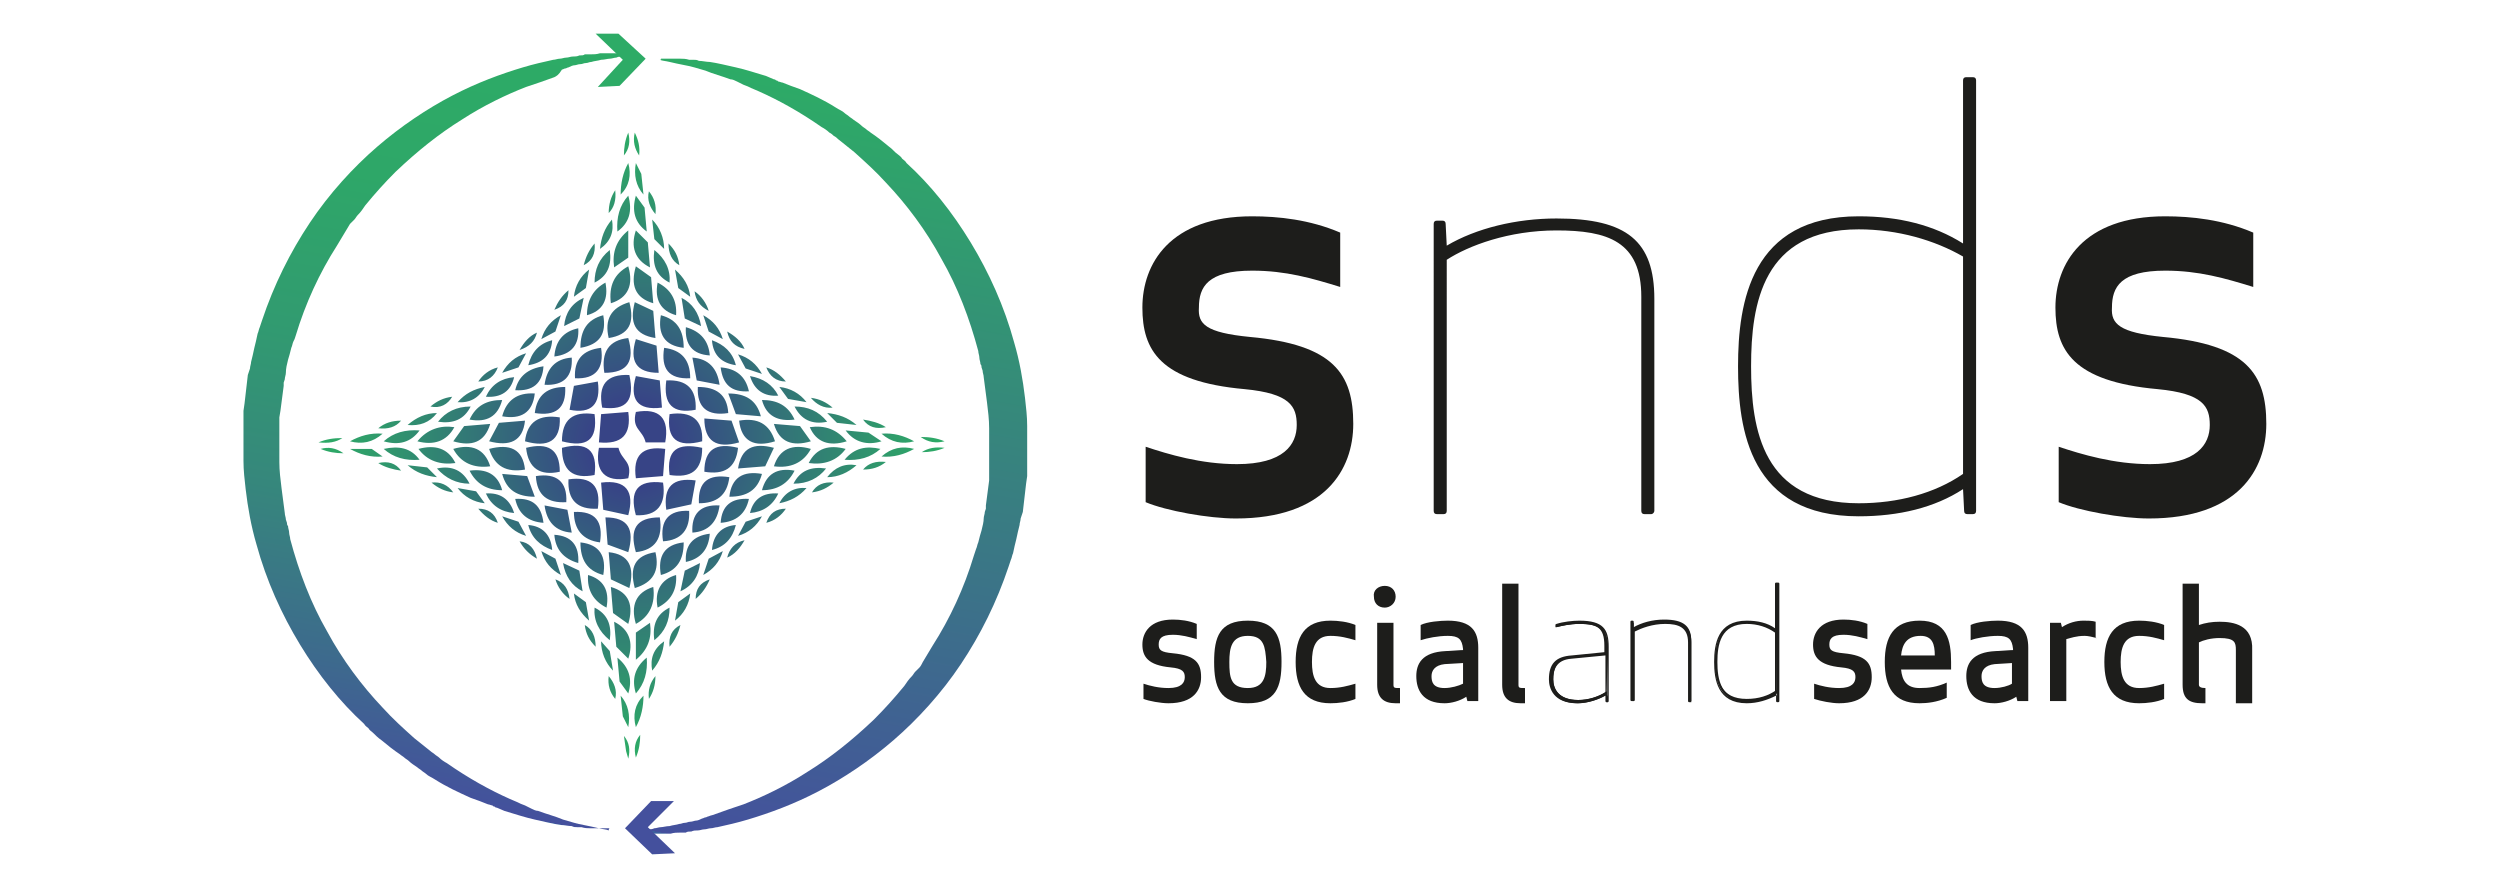 <?xml version="1.0" encoding="utf-8"?>
<!-- Generator: Adobe Illustrator 20.0.0, SVG Export Plug-In . SVG Version: 6.00 Build 0)  -->
<svg version="1.1" xmlns="http://www.w3.org/2000/svg" xmlns:xlink="http://www.w3.org/1999/xlink" x="0px" y="0px" width="230px"
	 height="80px" viewBox="0 0 230 80" style="enable-background:new 0 0 230 80;" xml:space="preserve">
<style type="text/css">
	.st0{fill:url(#SVGID_1_);}
	.st1{fill:#2DAB66;}
	.st2{fill:url(#SVGID_2_);}
	.st3{fill:url(#SVGID_3_);}
	.st4{fill:url(#SVGID_4_);}
	.st5{fill:#1D1D1B;}
</style>
<g id="Livello_1">
	<g>
		<linearGradient id="SVGID_1_" gradientUnits="userSpaceOnUse" x1="48.709" y1="3.706" x2="36.225" y2="73.09">
			<stop  offset="0" style="stop-color:#2DAB66"/>
			<stop  offset="0.208" style="stop-color:#2EA768"/>
			<stop  offset="0.419" style="stop-color:#319B70"/>
			<stop  offset="0.63" style="stop-color:#36877C"/>
			<stop  offset="0.841" style="stop-color:#3D6A8D"/>
			<stop  offset="1" style="stop-color:#44509D"/>
			<stop  offset="1" style="stop-color:#3D609E"/>
			<stop  offset="1" style="stop-color:#3C629E"/>
		</linearGradient>
		<path class="st0" d="M56.1,76.2c0,0-0.1,0-0.3,0c-0.2,0-0.5,0-0.9,0c-0.1,0-0.2,0-0.3,0c-0.1,0-0.2,0-0.3,0c-0.2,0-0.5,0-0.8-0.1
			c-0.1,0-0.3,0-0.4,0c-0.2,0-0.3,0-0.5-0.1c-0.3,0-0.7-0.1-1-0.1c-0.7-0.1-1.5-0.3-2.4-0.5c-0.9-0.2-1.8-0.5-2.8-0.8
			c-0.2-0.1-0.5-0.2-0.7-0.3c-0.1,0-0.1,0-0.2-0.1c-0.1,0-0.1,0-0.2-0.1c-0.1,0-0.3-0.1-0.4-0.1c-0.5-0.2-1-0.4-1.6-0.6
			c-1.1-0.5-2.2-1-3.3-1.7c-0.3-0.2-0.6-0.3-0.8-0.5c-0.1-0.1-0.3-0.2-0.4-0.3c-0.1-0.1-0.3-0.2-0.4-0.3c-0.3-0.2-0.6-0.4-0.8-0.6
			c-0.1-0.1-0.3-0.2-0.4-0.3c-0.1-0.1-0.3-0.2-0.4-0.3c-0.6-0.4-1.1-0.8-1.7-1.3c-0.3-0.2-0.6-0.5-0.8-0.7c-0.1-0.1-0.3-0.2-0.4-0.4
			c-0.1-0.1-0.3-0.2-0.4-0.4c-2.2-2-4.2-4.5-5.9-7.3c-1.7-2.8-3.1-5.9-4-9.2c-0.5-1.7-0.8-3.4-1-5.1c-0.1-0.9-0.2-1.7-0.2-2.6
			c0-0.4,0-0.9,0-1.3l0-0.3v-0.1l0,0v-0.1l0-0.2l0-0.6l0-0.1l0-0.1l0-0.2l0-0.3l0-0.3c0-0.1,0-0.2,0-0.3l0-0.7l0.1-0.7
			c0.1-0.9,0.2-1.7,0.3-2.6l0.1-0.3l0.1-0.3c0-0.2,0.1-0.4,0.1-0.6c0.1-0.4,0.2-0.8,0.3-1.3c0.1-0.4,0.2-0.8,0.3-1.3
			c0.1-0.2,0.1-0.4,0.2-0.6l0.1-0.3l0.1-0.3c1.1-3.3,2.6-6.3,4.4-9c1.8-2.7,4-5.1,6.2-7c2.2-1.9,4.6-3.5,6.9-4.7
			c2.3-1.2,4.5-2,6.5-2.6c1-0.3,1.9-0.5,2.8-0.7c0.2,0,0.4-0.1,0.6-0.1c0.2,0,0.4-0.1,0.6-0.1c0.2,0,0.4-0.1,0.6-0.1
			c0.2,0,0.4,0,0.6-0.1c0.2,0,0.4,0,0.5-0.1c0.2,0,0.3,0,0.5,0c0.3,0,0.6,0,0.9-0.1c0.3,0,0.6,0,0.8,0c0.2,0,0.5,0,0.7,0
			c0.2,0,0.4,0,0.5,0c0.1,0,0.3,0,0.4,0c0.2,0,0.3,0,0.3,0l0,0.3c0,0-0.1,0-0.3,0c-0.1,0-0.2,0-0.4,0c-0.1,0-0.3,0-0.5,0.1
			c-0.2,0-0.4,0.1-0.6,0.1c-0.2,0-0.5,0.1-0.8,0.1c-0.3,0.1-0.6,0.1-0.9,0.2c-0.2,0-0.3,0.1-0.5,0.1c-0.2,0-0.3,0.1-0.5,0.1
			c-0.2,0-0.4,0.1-0.5,0.1c-0.2,0-0.4,0.1-0.6,0.2c-0.1,0-0.2,0.1-0.3,0.1c-0.1,0-0.2,0.1-0.3,0.1C51.4,6.9,51.2,7,51,7.1
			c-0.8,0.3-1.7,0.6-2.6,0.9c-1.8,0.7-3.9,1.7-5.9,3c-2.1,1.3-4.1,2.9-6.1,4.8c-1,1-1.9,2-2.8,3.1c-0.2,0.3-0.4,0.6-0.7,0.9
			c-0.1,0.1-0.2,0.3-0.3,0.4l-0.2,0.2l-0.2,0.2c-0.1,0.2-0.2,0.3-0.3,0.5c-0.1,0.2-0.2,0.3-0.3,0.5c-0.1,0.2-0.2,0.3-0.3,0.5
			c-0.1,0.2-0.2,0.3-0.3,0.5c-1.6,2.5-2.9,5.3-3.8,8.3l-0.1,0.3L27,31.4c-0.1,0.2-0.1,0.4-0.2,0.6c-0.1,0.4-0.2,0.8-0.3,1.1
			c-0.1,0.4-0.2,0.8-0.2,1.2c0,0.2-0.1,0.4-0.1,0.6l-0.1,0.3l0,0.3c-0.1,0.8-0.2,1.6-0.3,2.3l-0.1,0.6l0,0.6l0,0.3l0,0.3l0,0.3
			l0,0.1l0,0.1l0,0.1l0,0.6l0,0.2c0,0,0,0,0,0v0V41l0,0.3c0,0.4,0,0.8,0,1.2c0,0.8,0.1,1.6,0.2,2.4c0.1,0.8,0.2,1.6,0.3,2.3
			c0,0.2,0.1,0.4,0.1,0.6l0.1,0.3c0,0.1,0,0.2,0.1,0.3c0,0.2,0.1,0.4,0.1,0.6c0,0.2,0.1,0.4,0.1,0.6c0.8,3,1.9,5.9,3.4,8.5
			c1.4,2.6,3.2,5,5.1,7c0.9,1,1.9,1.9,2.9,2.8c0.5,0.4,1,0.8,1.5,1.2c0.1,0.1,0.3,0.2,0.4,0.3c0.1,0.1,0.3,0.2,0.4,0.3
			c0.2,0.2,0.5,0.4,0.7,0.5c2,1.4,4,2.5,5.8,3.3c0.2,0.1,0.5,0.2,0.7,0.3c0.2,0.1,0.4,0.2,0.7,0.3c0.2,0.1,0.4,0.2,0.6,0.3
			c0.2,0.1,0.4,0.2,0.6,0.2c0.8,0.3,1.6,0.5,2.3,0.8c0.7,0.2,1.3,0.4,1.9,0.5c0.5,0.1,1,0.2,1.4,0.3c0.4,0.1,0.7,0.1,0.9,0.2
			C56,76.2,56.1,76.2,56.1,76.2z"/>
		<g>
			<polygon class="st1" points="55,8 57.3,5.5 54.8,3.1 56.9,3.1 59.4,5.4 57,7.9 			"/>
		</g>
		<linearGradient id="SVGID_2_" gradientUnits="userSpaceOnUse" x1="68.22" y1="77.925" x2="80.704" y2="8.541">
			<stop  offset="0" style="stop-color:#3C629E"/>
			<stop  offset="0" style="stop-color:#3D609E"/>
			<stop  offset="0" style="stop-color:#44509D"/>
			<stop  offset="1" style="stop-color:#2DAB66"/>
		</linearGradient>
		<path class="st2" d="M60.8,5.4c0,0,0.1,0,0.3,0c0.2,0,0.5,0,0.9,0c0.1,0,0.2,0,0.3,0c0.1,0,0.2,0,0.3,0c0.2,0,0.5,0,0.8,0.1
			c0.1,0,0.3,0,0.4,0c0.2,0,0.3,0,0.5,0.1c0.3,0,0.7,0.1,1,0.1c0.7,0.1,1.5,0.3,2.4,0.5c0.9,0.2,1.8,0.5,2.8,0.8
			c0.2,0.1,0.5,0.2,0.7,0.3c0.1,0,0.1,0,0.2,0.1c0.1,0,0.1,0,0.2,0.1c0.1,0,0.3,0.1,0.4,0.1c0.5,0.2,1,0.4,1.6,0.6
			c1.1,0.5,2.2,1,3.3,1.7c0.3,0.2,0.6,0.3,0.8,0.5c0.1,0.1,0.3,0.2,0.4,0.3c0.1,0.1,0.3,0.2,0.4,0.3c0.3,0.2,0.6,0.4,0.8,0.6
			c0.1,0.1,0.3,0.2,0.4,0.3c0.1,0.1,0.3,0.2,0.4,0.3c0.6,0.4,1.1,0.8,1.7,1.3c0.3,0.2,0.5,0.5,0.8,0.7c0.1,0.1,0.3,0.2,0.4,0.4
			c0.1,0.1,0.3,0.2,0.4,0.4c2.2,2,4.2,4.5,5.9,7.3c1.7,2.8,3.1,5.9,4,9.2c0.5,1.7,0.8,3.4,1,5.1c0.1,0.9,0.2,1.7,0.2,2.6
			c0,0.4,0,0.9,0,1.3l0,0.3l0,0.1v0v0.1l0,0.2l0,0.6v0.1l0,0.1l0,0.2l0,0.3l0,0.3c0,0.1,0,0.2,0,0.3l0,0.7l-0.1,0.7
			c-0.1,0.9-0.2,1.7-0.3,2.6l-0.1,0.3l-0.1,0.3c0,0.2-0.1,0.4-0.1,0.6c-0.1,0.4-0.2,0.8-0.3,1.3c-0.1,0.4-0.2,0.8-0.3,1.3
			c-0.1,0.2-0.1,0.4-0.2,0.6l-0.1,0.3l-0.1,0.3c-1.1,3.3-2.6,6.3-4.4,9c-1.8,2.7-4,5.1-6.2,7c-2.2,1.9-4.6,3.5-6.9,4.7
			c-2.3,1.2-4.5,2-6.5,2.6c-1,0.3-1.9,0.5-2.8,0.7c-0.2,0-0.4,0.1-0.6,0.1c-0.2,0-0.4,0.1-0.6,0.1c-0.2,0-0.4,0.1-0.6,0.1
			c-0.2,0-0.4,0-0.6,0.1c-0.2,0-0.4,0-0.5,0.1c-0.2,0-0.3,0-0.5,0c-0.3,0-0.6,0-0.9,0.1c-0.3,0-0.6,0-0.8,0c-0.2,0-0.5,0-0.7,0
			c-0.2,0-0.4,0-0.5,0c-0.1,0-0.3,0-0.4,0c-0.2,0-0.3,0-0.3,0l0-0.3c0,0,0.1,0,0.3,0c0.1,0,0.2,0,0.4-0.1c0.1,0,0.3,0,0.5-0.1
			c0.2,0,0.4-0.1,0.6-0.1c0.2,0,0.5-0.1,0.8-0.1c0.3-0.1,0.6-0.1,0.9-0.2c0.2,0,0.3-0.1,0.5-0.1c0.2,0,0.3-0.1,0.5-0.1
			c0.2,0,0.4-0.1,0.5-0.1c0.2,0,0.4-0.1,0.6-0.2c0.1,0,0.2-0.1,0.3-0.1c0.1,0,0.2-0.1,0.3-0.1c0.2-0.1,0.4-0.1,0.6-0.2
			c0.8-0.3,1.7-0.6,2.6-0.9c1.8-0.7,3.9-1.7,5.9-3c2.1-1.3,4.1-2.9,6.1-4.8c1-1,1.9-2,2.8-3.1c0.2-0.3,0.4-0.6,0.7-0.9
			c0.1-0.1,0.2-0.3,0.3-0.4l0.2-0.2l0.2-0.2c0.1-0.1,0.2-0.3,0.3-0.5c0.1-0.2,0.2-0.3,0.3-0.5c0.1-0.2,0.2-0.3,0.3-0.5
			c0.1-0.2,0.2-0.3,0.3-0.5c1.6-2.5,2.9-5.3,3.8-8.3l0.1-0.3l0.1-0.3c0.1-0.2,0.1-0.4,0.2-0.6c0.1-0.4,0.2-0.8,0.3-1.1
			c0.1-0.4,0.2-0.8,0.2-1.1c0-0.2,0.1-0.4,0.1-0.6l0.1-0.3l0-0.3c0.1-0.8,0.2-1.6,0.3-2.3l0-0.6l0-0.6l0-0.3l0-0.3l0-0.3l0-0.1
			l0-0.1l0-0.1l0-0.6l0-0.2c0,0,0,0,0,0v0v-0.1l0-0.3c0-0.4,0-0.8,0-1.2c0-0.8-0.1-1.6-0.2-2.4c-0.1-0.8-0.2-1.6-0.3-2.3
			c0-0.2-0.1-0.4-0.1-0.6l-0.1-0.3c0-0.1,0-0.2-0.1-0.3c0-0.2-0.1-0.4-0.1-0.6c0-0.2-0.1-0.4-0.1-0.6c-0.8-3-1.9-5.9-3.4-8.5
			c-1.4-2.6-3.2-5-5.1-7c-0.9-1-1.9-1.9-2.9-2.8c-0.5-0.4-1-0.8-1.5-1.2c-0.1-0.1-0.2-0.2-0.4-0.3c-0.1-0.1-0.2-0.2-0.4-0.3
			c-0.2-0.2-0.5-0.4-0.7-0.5c-2-1.4-4-2.5-5.8-3.3c-0.2-0.1-0.5-0.2-0.7-0.3c-0.2-0.1-0.4-0.2-0.7-0.3c-0.2-0.1-0.4-0.2-0.6-0.3
			c-0.2-0.1-0.4-0.2-0.6-0.2c-0.8-0.3-1.6-0.5-2.3-0.8c-0.7-0.2-1.3-0.4-1.9-0.5c-0.5-0.1-1-0.2-1.4-0.3c-0.4-0.1-0.7-0.1-0.9-0.2
			C60.9,5.5,60.8,5.4,60.8,5.4z"/>
		<g>
			<linearGradient id="SVGID_3_" gradientUnits="userSpaceOnUse" x1="59.606" y1="78.487" x2="60.52" y2="73.407">
				<stop  offset="0" style="stop-color:#3C629E"/>
				<stop  offset="0" style="stop-color:#3D609E"/>
				<stop  offset="0" style="stop-color:#44509D"/>
			</linearGradient>
			<polygon class="st3" points="62,73.7 59.6,76.1 62.1,78.5 60,78.6 57.5,76.2 59.9,73.7 			"/>
		</g>
		<radialGradient id="SVGID_4_" cx="58.144" cy="40.94" r="28.779" gradientUnits="userSpaceOnUse">
			<stop  offset="0.141" style="stop-color:#374486"/>
			<stop  offset="0.477" style="stop-color:#337278"/>
			<stop  offset="0.822" style="stop-color:#2F9B6B"/>
			<stop  offset="1" style="stop-color:#2DAB66"/>
		</radialGradient>
		<path class="st4" d="M58.8,14.3c-0.4-0.6-0.6-1.3-0.4-2.1C58.7,12.8,58.9,13.5,58.8,14.3z M60.1,27.9l-0.2-2.4l-1.4-1
			C58,26.2,58.4,27.4,60.1,27.9z M59.5,21.3l-0.2-2.2L58.5,18C58.1,19.4,58.4,20.5,59.5,21.3z M59.8,24.6l-0.2-2.3l-1.1-1.1
			C58,22.7,58.4,23.9,59.8,24.6z M59,16l-0.5-1c-0.2,1.1,0,2.1,0.7,2.9L59,16z M60.3,31.1l-0.2-2.5l-1.7-0.8
			C57.9,29.7,58.4,30.8,60.3,31.1z M57.8,37.9l-2.5,0.2l-0.2,2.6C57.2,40.9,58.1,40,57.8,37.9z M72.3,35.1c-0.5-0.6-1.1-1.1-1.8-1.3
			C70.8,34.6,71.4,35.1,72.3,35.1z M55.8,55.9c0.3-1.6-0.3-2.6-1.7-3C54,54.3,54.6,55.3,55.8,55.9z M56.1,58.9
			c0.2-1.4-0.2-2.4-1.4-3C54.6,57.1,55.1,58.1,56.1,58.9z M60.6,34.3l-0.2-2.5l-1.9-0.6C57.9,33.2,58.5,34.3,60.6,34.3z M58.5,37.9
			c-0.4,1.6,0.6,1.6,0.9,2.8h1.8C61.6,38.5,60.7,37.5,58.5,37.9z M60.9,37.5l-0.2-2.5l-2.2-0.4C57.9,36.7,58.6,37.8,60.9,37.5z
			 M63,29.3l1.5,0.7c-0.2-1.2-0.8-2.1-1.8-2.6L63,29.3z M65.2,28.6c-0.2-0.7-0.7-1.4-1.3-1.8C64,27.6,64.4,28.2,65.2,28.6z
			 M65.2,30.5l1.3,0.7c-0.3-1-0.9-1.7-1.8-2.2L65.2,30.5z M68.5,32.1c-0.3-0.7-0.9-1.2-1.6-1.6C67.1,31.4,67.6,31.9,68.5,32.1z
			 M62.5,24.4c-0.1-0.8-0.4-1.4-1-2C61.5,23.3,61.8,24,62.5,24.4z M60.2,22l0.9,0.9c0-1-0.4-2-1.1-2.7L60.2,22z M59.7,17.6
			c-0.2,0.8,0.1,1.5,0.6,2.1C60.4,18.9,60.2,18.2,59.7,17.6z M62.1,24.8l0.3,1.7l1.1,0.8C63.4,26.3,62.9,25.5,62.1,24.8z M51.5,43.4
			c0-2.1-1.1-2.7-3.1-2.2C48.6,43.1,49.7,43.8,51.5,43.4z M51,32.8c1.6-0.2,2.3-1.1,2.2-2.6C51.8,30.5,51.1,31.4,51,32.8z M55,46.8
			c0.3-2.1-0.6-3-2.7-2.7C52.2,46,53.1,46.9,55,46.8z M54.7,43.7c0.3-2.3-0.7-3.1-3-2.5C51.7,43.3,52.7,44.1,54.7,43.7z M50.1,35.4
			c1.8,0.1,2.6-0.8,2.5-2.5C51.1,33,50.3,33.9,50.1,35.4z M52.1,46.2c0.1-1.9-0.9-2.7-2.8-2.4C49.4,45.6,50.4,46.3,52.1,46.2z
			 M55,35.1l-2.2,0.4l-0.4,2.2C54.4,38.1,55.3,37.2,55,35.1z M45.1,39l-2.4,0.2l-1,1.4C43.4,41.1,44.6,40.7,45.1,39z M45.1,42.9
			c-0.5-1.6-1.7-2.1-3.4-1.6C42.4,42.6,43.6,43.1,45.1,42.9z M48.3,43.2c-0.2-1.9-1.4-2.4-3.3-1.9C45.5,42.9,46.6,43.5,48.3,43.2z
			 M50.8,31.3c-1.2,0.3-1.9,1.1-2.2,2.3C49.9,33.4,50.7,32.7,50.8,31.3z M47.4,35.9c1.6,0.1,2.5-0.6,2.6-2.2
			C48.6,33.9,47.7,34.6,47.4,35.9z M46.2,38.3c1.7,0.3,2.8-0.3,3-2.1C47.6,36.1,46.6,36.8,46.2,38.3z M52.9,34.8
			c1.9,0.1,2.7-0.9,2.4-2.8C53.6,32.2,52.8,33.1,52.9,34.8z M57.8,31.1c-1.8,0.2-2.5,1.3-2.2,3.2C57.8,34.3,58.4,33.2,57.8,31.1z
			 M55.4,37.5c2.3,0.3,3-0.7,2.5-3C55.8,34.4,55,35.4,55.4,37.5z M56.2,27.9c1.6-0.5,2.1-1.7,1.6-3.4C56.5,25.2,56,26.3,56.2,27.9z
			 M56,31.1c1.9-0.3,2.4-1.4,1.9-3.3C56.2,28.3,55.6,29.4,56,31.1z M56.1,23c-1,0.8-1.4,1.8-1.4,3C55.9,25.4,56.3,24.4,56.1,23z
			 M51.5,38.4c-1.9-0.3-3,0.4-3.2,2.2C50.4,41.2,51.6,40.6,51.5,38.4z M55.2,49.9c0.3-1.9-0.4-2.9-2.4-2.8
			C52.8,48.7,53.6,49.7,55.2,49.9z M49.2,38c1.9,0.3,2.9-0.4,2.8-2.4C50.4,35.6,49.4,36.3,49.2,38z M54,29c1.5-0.4,2-1.5,1.7-3
			C54.6,26.6,54,27.6,54,29z M54.7,38.1c-2-0.3-3,0.5-3,2.5C54,41.2,55,40.5,54.7,38.1z M55.5,29c-1.5,0.4-2.1,1.4-2.1,3
			C55.2,31.7,55.8,30.7,55.5,29z M55.5,52.9c0.3-1.7-0.3-2.8-2.1-3C53.4,51.5,54,52.5,55.5,52.9z M73.1,37.4c0.6,1.2,1.6,1.7,3,1.4
			C75.3,37.8,74.3,37.4,73.1,37.4z M70.4,42.9l0.8-1.7c-1.9-0.5-3,0-3.3,1.9L70.4,42.9z M71.3,40.6c-0.5-1.6-1.6-2.2-3.3-1.9
			C68.2,40.6,69.4,41.2,71.3,40.6z M72.5,36.7l1.7,0.3c-0.6-0.8-1.5-1.3-2.5-1.4L72.5,36.7z M60.8,29c-0.3,1.7,0.3,2.8,2.1,3
			C62.9,30.4,62.3,29.4,60.8,29z M73.6,39.2L71.2,39c0.5,1.7,1.7,2.1,3.4,1.6L73.6,39.2z M61.1,32c-0.3,1.9,0.4,2.9,2.4,2.8
			C63.5,33.1,62.7,32.2,61.1,32z M74.6,41.3c-1.7-0.5-2.9,0-3.4,1.6C72.7,43.1,73.9,42.6,74.6,41.3z M77.9,40.6
			c-0.9-1.1-2-1.5-3.4-1.3C75.1,40.7,76.3,41.1,77.9,40.6z M61.6,38.1c-0.3,2.3,0.7,3.1,3,2.5C64.7,38.6,63.6,37.8,61.6,38.1z
			 M69,34.6c0.4,1.3,1.3,1.9,2.6,1.8C71.1,35.4,70.2,34.8,69,34.6z M67.7,38.1l2.3,0.2c-0.4-1.5-1.4-2.1-3-2.1L67.7,38.1z
			 M45.9,38.9L45,40.6c1.9,0.5,3.1,0,3.3-1.9L45.9,38.9z M70.1,36.8c0.4,1.5,1.5,2,3,1.8C72.5,37.3,71.5,36.8,70.1,36.8z M58.5,44
			l2.5-0.2l0.2-2.5C59.1,41,58.2,41.9,58.5,44z M60.1,54c-1.6,0.5-2.1,1.7-1.6,3.4C59.8,56.7,60.3,55.5,60.1,54z M60.5,26
			c-0.3,1.6,0.3,2.6,1.7,3C62.3,27.6,61.7,26.6,60.5,26z M58.5,50.8c1.8-0.2,2.5-1.3,2.2-3.2C58.5,47.6,57.9,48.7,58.5,50.8z
			 M64.2,35.6c-0.1,1.9,0.9,2.7,2.8,2.4C66.9,36.3,65.9,35.6,64.2,35.6z M81.5,39.3c-0.6-0.4-1.4-0.6-2.1-0.7
			C79.9,39.3,80.6,39.5,81.5,39.3z M58.5,47.4c2,0.1,2.8-1,2.5-3C58.6,44.1,57.9,45.2,58.5,47.4z M63.4,47c-1.9-0.1-2.7,0.9-2.4,2.8
			C62.7,49.7,63.5,48.7,63.4,47z M60.8,52.9c1.5-0.4,2.1-1.4,2.1-3C61.1,50.1,60.5,51.2,60.8,52.9z M60.2,58.9c1-0.8,1.4-1.8,1.4-3
			C60.4,56.5,60,57.5,60.2,58.9z M60.3,50.8c-1.9,0.3-2.4,1.4-1.9,3.3C60.1,53.6,60.7,52.5,60.3,50.8z M60.5,55.9
			c1.2-0.6,1.8-1.6,1.7-3C60.8,53.3,60.2,54.4,60.5,55.9z M60.2,23c-0.2,1.4,0.2,2.4,1.4,3C61.7,24.8,61.2,23.8,60.2,23z M68.9,45.9
			c-1.6-0.1-2.5,0.6-2.6,2.2C67.7,48,68.6,47.3,68.9,45.9z M73.1,43.3c-1.6-0.3-2.6,0.3-3,1.8C71.5,45.1,72.5,44.5,73.1,43.3z
			 M77.8,41.3c-1.5-0.4-2.7-0.1-3.4,1.3C75.8,42.8,77,42.4,77.8,41.3z M71.6,45.4c-1.4-0.1-2.3,0.5-2.6,1.8
			C70.2,47.1,71.1,46.5,71.6,45.4z M70.1,43.6c-1.7-0.3-2.8,0.3-3,2.1C68.7,45.7,69.7,45.1,70.1,43.6z M81,41.3
			c-1.3-0.3-2.4-0.1-3.3,1C79,42.4,80.1,42.1,81,41.3z M76,43.1c-1.4-0.2-2.4,0.2-3,1.4C74.3,44.5,75.3,44,76,43.1z M76.6,37.5
			c-0.6-0.5-1.2-0.8-2-0.9C75.1,37.2,75.8,37.6,76.6,37.5z M77,38.9l1.8,0.2c-0.8-0.7-1.7-1-2.7-1.1L77,38.9z M79.9,39.8l-2.1-0.2
			c0.8,1.1,2,1.4,3.3,1L79.9,39.8z M65.5,50.6c1.2-0.3,1.9-1.1,2.2-2.3C66.4,48.4,65.6,49.2,65.5,50.6z M66.3,33.8
			c0.2,1.6,1,2.3,2.6,2.2C68.6,34.6,67.7,33.9,66.3,33.8z M67.1,43.9c-1.9-0.3-2.9,0.4-2.8,2.4C65.9,46.3,66.9,45.6,67.1,43.9z
			 M64,37.7c0.1-1.9-0.8-2.8-2.7-2.7C61,37.2,61.9,38.1,64,37.7z M64.8,43.4c1.8,0.3,2.9-0.3,3.1-2.2C65.9,40.7,64.8,41.3,64.8,43.4
			z M63.6,46.4l0.4-2.2c-2.1-0.3-3,0.6-2.7,2.7L63.6,46.4z M61.6,43.7c2,0.3,3-0.4,3-2.5C62.3,40.7,61.3,41.4,61.6,43.7z M67.3,38.7
			l-2.5-0.2c0,2.1,1.1,2.8,3.2,2.2L67.3,38.7z M66.2,46.5c-1.8-0.1-2.6,0.8-2.5,2.5C65.2,48.9,66,48,66.2,46.5z M67.7,33.6
			c-0.3-1.2-1.1-1.9-2.2-2.3C65.6,32.7,66.4,33.4,67.7,33.6z M65.3,49.1c-1.6,0.2-2.3,1.1-2.2,2.6C64.5,51.4,65.2,50.5,65.3,49.1z
			 M63.7,32.9l0.4,2.1l2.1,0.4C66,33.9,65.2,33,63.7,32.9z M63.1,30.1c-0.1,1.6,0.6,2.5,2.2,2.6C65.2,31.4,64.5,30.5,63.1,30.1z
			 M68.6,33.9l1.5,0.5c-0.5-0.9-1.2-1.5-2.2-1.8L68.6,33.9z M56.5,57.2l0.2,2.3l1.1,1.1C58.3,59.1,57.9,57.9,56.5,57.2z M56.2,54
			l0.2,2.4l1.4,1C58.3,55.7,57.9,54.5,56.2,54z M56.8,60.5l0.2,2.2l0.8,1.1C58.2,62.5,57.9,61.4,56.8,60.5z M57.6,69.1l0.2,0.7
			c0.2-0.8,0.1-1.5-0.4-2.1L57.6,69.1z M57.3,65.9l0.5,1c0.2-1.1,0-2.1-0.7-2.9L57.3,65.9z M56,50.8l0.2,2.5l1.7,0.8
			C58.4,52.2,57.9,51,56,50.8z M55.7,47.6l0.2,2.5l1.9,0.7C58.4,48.7,57.8,47.6,55.7,47.6z M58.5,66.9C59,66,59.2,65,59.2,64
			C58.4,64.8,58.2,65.8,58.5,66.9z M58.5,63.8c0.8-0.9,1.1-2,1-3.3C58.4,61.4,58.1,62.5,58.5,63.8z M58.5,69.7
			c0.3-0.7,0.4-1.4,0.4-2.1C58.4,68.2,58.3,68.9,58.5,69.7z M57.8,44c0.4-1.6-0.6-1.6-0.9-2.8h-1.8C54.7,43.4,55.7,44.4,57.8,44z
			 M58.5,60.7c1.1-0.9,1.5-2,1.3-3.4l-1.3,0.9V60.7z M57.8,47.4c0.6-2.2-0.2-3.3-2.5-3l0.2,2.5L57.8,47.4z M51.1,51.4l-1.3-0.7
			c0.3,1,0.9,1.7,1.8,2.2L51.1,51.4z M51.1,53.3c0.2,0.7,0.7,1.4,1.3,1.8C52.3,54.2,51.9,53.6,51.1,53.3z M47.8,49.8
			c0.4,0.7,0.9,1.2,1.6,1.6C49.2,50.5,48.7,49.9,47.8,49.8z M56.6,64.3c0.2-0.8-0.1-1.5-0.6-2.1C55.9,63,56.1,63.7,56.6,64.3z
			 M53.3,52.5l-1.5-0.7c0.2,1.2,0.8,2.1,1.8,2.6L53.3,52.5z M47.7,48l-1.5-0.5c0.5,0.9,1.2,1.5,2.2,1.8L47.7,48z M56.1,59.9L55.3,59
			c0,1,0.4,2,1.1,2.7L56.1,59.9z M53.8,57.5c0.1,0.8,0.4,1.4,1,2C54.8,58.6,54.5,57.9,53.8,57.5z M54.2,57.1l-0.3-1.7l-1.1-0.8
			C52.9,55.6,53.4,56.4,54.2,57.1z M67.9,49.3c1-0.3,1.7-0.9,2.2-1.8L68.6,48L67.9,49.3z M44.7,36.5c1.4,0.1,2.3-0.5,2.6-1.8
			C46.1,34.8,45.2,35.4,44.7,36.5z M74.7,45.3c0.8-0.1,1.4-0.4,2-0.9C75.8,44.3,75.1,44.6,74.7,45.3z M76.1,43.9
			c1,0,1.9-0.4,2.7-1.1C77.7,42.6,76.8,43,76.1,43.9z M70.5,48.1c0.8-0.2,1.4-0.7,1.8-1.3C71.4,46.8,70.8,47.2,70.5,48.1z M81.1,42
			c1.1,0.1,2.1-0.2,3-0.7C83,41,82,41.2,81.1,42z M86.9,40.6c-0.7-0.3-1.4-0.4-2.2-0.4C85.4,40.7,86.1,40.8,86.9,40.6z M84.8,41.6
			c0.7,0,1.4-0.1,2.1-0.4C86.1,41.1,85.4,41.2,84.8,41.6z M79.4,43.2c0.8,0,1.5-0.2,2.1-0.7C80.6,42.4,79.9,42.6,79.4,43.2z
			 M84.1,40.6c-0.9-0.5-1.9-0.8-3-0.7C82,40.7,83,40.9,84.1,40.6z M61.6,59.5c0.5-0.6,0.8-1.2,1-2C61.8,57.9,61.5,58.6,61.6,59.5z
			 M62.1,57.1c0.8-0.6,1.3-1.5,1.4-2.5l-1.1,0.8L62.1,57.1z M60,61.7c0.7-0.8,1-1.7,1.1-2.7C60.1,59.7,59.8,60.6,60,61.7z
			 M59.7,64.3c0.4-0.6,0.6-1.3,0.6-2.1C59.8,62.8,59.6,63.5,59.7,64.3z M63,52.5l-0.4,1.9c1.1-0.5,1.7-1.4,1.8-2.6L63,52.5z
			 M66.9,51.3c0.7-0.3,1.2-0.9,1.6-1.6C67.6,49.9,67.1,50.5,66.9,51.3z M64.7,52.9c0.9-0.5,1.5-1.2,1.8-2.2l-1.3,0.7L64.7,52.9z
			 M64,55.1c0.6-0.5,1-1.1,1.3-1.8C64.4,53.6,64,54.2,64,55.1z M71.7,46.3c1-0.2,1.8-0.6,2.5-1.4C73.1,44.8,72.2,45.3,71.7,46.3z
			 M57.8,18c-0.8,0.9-1.1,2-1,3.3C57.9,20.5,58.2,19.4,57.8,18z M57.8,15c-0.5,0.9-0.7,1.9-0.7,2.9C57.9,17.1,58.1,16.1,57.8,15z
			 M57.8,21.2c-1.1,0.9-1.5,2-1.3,3.4l1.3-0.9V21.2z M53.2,51.8c0.1-1.6-0.6-2.5-2.2-2.6C51.1,50.5,51.8,51.4,53.2,51.8z M57.8,12.2
			c-0.3,0.7-0.4,1.4-0.4,2.1C57.9,13.7,58,13,57.8,12.2z M56.3,20.2c-0.7,0.8-1,1.7-1.1,2.7C56.2,22.2,56.5,21.3,56.3,20.2z
			 M54.2,24.8c-0.8,0.6-1.3,1.5-1.4,2.5l1.1-0.8L54.2,24.8z M56.6,17.5c-0.4,0.6-0.6,1.3-0.6,2.1C56.5,19.1,56.7,18.4,56.6,17.5z
			 M54.7,22.4c-0.5,0.6-0.8,1.2-1,2C54.5,24,54.8,23.3,54.7,22.4z M52.6,49l-0.4-2.1l-2.1-0.4C50.3,48,51.1,48.9,52.6,49z
			 M46.2,45.1c-0.4-1.5-1.5-2-3-1.8C43.8,44.5,44.8,45.1,46.2,45.1z M35.3,40.6c1.4,0.4,2.5,0.1,3.3-1
			C37.3,39.5,36.2,39.8,35.3,40.6z M38.4,40.6c1.5,0.4,2.7,0,3.4-1.3C40.5,39.1,39.3,39.5,38.4,40.6z M41.9,42.6
			c-0.7-1.4-1.9-1.7-3.4-1.3C39.3,42.4,40.5,42.8,41.9,42.6z M38.6,42.3c-0.8-1.1-1.9-1.3-3.3-1C36.2,42.1,37.3,42.4,38.6,42.3z
			 M43.2,38.6c1.6,0.3,2.6-0.3,3-1.8C44.8,36.8,43.8,37.3,43.2,38.6z M40.3,38.8c1.4,0.2,2.4-0.2,3-1.4C42,37.4,41,37.9,40.3,38.8z
			 M44,46.8c0.5,0.6,1.1,1.1,1.8,1.3C45.5,47.2,44.9,46.8,44,46.8z M50,48.1c-0.2-1.6-1-2.3-2.6-2.2C47.7,47.3,48.6,48,50,48.1z
			 M48.6,48.3c0.3,1.2,1.1,1.9,2.2,2.3C50.7,49.2,49.9,48.4,48.6,48.3z M43.2,44.5c-0.6-1.2-1.6-1.7-3-1.4C41,44,42,44.5,43.2,44.5z
			 M47.3,47.2c-0.4-1.3-1.3-1.9-2.6-1.8C45.2,46.5,46.1,47.1,47.3,47.2z M53.3,29.3l0.4-1.9c-1.1,0.5-1.7,1.4-1.8,2.6L53.3,29.3z
			 M48.5,43.8l-2.3-0.2c0.4,1.5,1.4,2.1,3,2.1L48.5,43.8z M35.2,39.9c-1.1-0.1-2.1,0.2-3,0.7C33.3,40.9,34.3,40.7,35.2,39.9z
			 M34.8,42.6c0.6,0.4,1.4,0.6,2.1,0.7C36.4,42.6,35.7,42.4,34.8,42.6z M29.5,41.3c0.7,0.3,1.4,0.4,2.1,0.4
			C30.9,41.2,30.2,41.1,29.5,41.3z M52.3,26.7c-0.6,0.5-1,1.1-1.3,1.8C51.9,28.2,52.3,27.6,52.3,26.7z M34.2,41.3h-2
			c0.9,0.5,1.9,0.8,3,0.7L34.2,41.3z M43.8,45.2l-1.7-0.3c0.6,0.8,1.5,1.3,2.5,1.4L43.8,45.2z M39.3,43l-1.8-0.2
			c0.8,0.7,1.7,1,2.7,1.1L39.3,43z M39.7,44.4c0.6,0.5,1.2,0.8,2,0.9C41.2,44.6,40.5,44.3,39.7,44.4z M31.5,40.3
			c-0.8,0-1.5,0.1-2.2,0.4C30.2,40.8,30.9,40.7,31.5,40.3z M48.4,32.5c-1,0.3-1.7,0.9-2.2,1.8l1.5-0.5L48.4,32.5z M49.4,30.6
			c-0.7,0.3-1.2,0.9-1.6,1.6C48.7,31.9,49.2,31.4,49.4,30.6z M45.8,33.8c-0.8,0.2-1.4,0.7-1.8,1.3C44.9,35.1,45.5,34.6,45.8,33.8z
			 M36.9,38.7c-0.8,0-1.5,0.2-2.1,0.7C35.7,39.5,36.4,39.3,36.9,38.7z M51.6,29c-0.9,0.5-1.5,1.2-1.8,2.2l1.3-0.7L51.6,29z M40.2,38
			c-1,0-1.9,0.4-2.7,1.1C38.6,39.2,39.5,38.9,40.2,38z M41.6,36.5c-0.8,0.1-1.4,0.4-2,0.9C40.5,37.6,41.2,37.2,41.6,36.5z
			 M44.6,35.6c-1,0.2-1.8,0.6-2.5,1.4C43.2,37.1,44.1,36.6,44.6,35.6z"/>
		<g>
			<g>
				<path class="st5" d="M132.2,47V20.6h0.5l0.2,2.5c2.4-1.6,6.1-2.7,10.4-2.7c6.2,0,8.7,1.9,8.7,7.1V47h-0.6V27.3
					c0-5.2-3.1-6.4-8.1-6.4c-4.6,0-8.4,1.5-10.4,2.8V47H132.2z"/>
				<path class="st5" d="M151.9,47.3h-0.6c-0.2,0-0.3-0.1-0.3-0.3V27.3c0-5.1-3.1-6.1-7.8-6.1c-4.4,0-8.1,1.4-10.1,2.7V47
					c0,0.2-0.1,0.3-0.3,0.3h-0.6c-0.2,0-0.3-0.1-0.3-0.3V20.6c0-0.2,0.1-0.3,0.3-0.3h0.5c0.2,0,0.3,0.1,0.3,0.3l0.1,2
					c2.7-1.6,6.4-2.5,10.1-2.5c6.5,0,9,2.1,9,7.4V47C152.2,47.1,152.1,47.3,151.9,47.3z M151.6,46.7L151.6,46.7l0-19.3
					c0-3-0.9-4.9-3-5.9c1.7,0.9,2.9,2.6,2.9,5.8V46.7z M132.4,46.7L132.4,46.7l0-23c0-0.1,0-0.2,0.1-0.2c0,0,0,0,0.1-0.1
					c0,0,0,0,0,0c-0.1,0-0.2-0.1-0.2-0.2l0-0.7V46.7z"/>
			</g>
			<g>
				<path class="st5" d="M180.9,7.4h0.6V47h-0.5l-0.2-2.5c-2.4,1.6-5.7,2.7-9.9,2.7c-8.7,0-10.8-6-10.8-13.5
					c0-7.5,2.2-13.5,10.8-13.5c4.2,0,7.4,1.1,9.9,2.7V7.4z M180.9,23.6c-2.4-1.6-5.9-2.8-9.9-2.8c-8.7,0-10.2,6.5-10.2,12.9
					c0,6.4,1.5,12.9,10.2,12.9c4,0,7.4-1.2,9.9-2.8V23.6z"/>
				<path class="st5" d="M171,47.5c-10,0-11.1-7.9-11.1-13.8c0-5.9,1.2-13.8,11.1-13.8c3.7,0,6.9,0.8,9.6,2.5V7.4
					c0-0.2,0.1-0.3,0.3-0.3h0.6c0.2,0,0.3,0.1,0.3,0.3V47c0,0.2-0.1,0.3-0.3,0.3h-0.5c-0.2,0-0.3-0.1-0.3-0.3l-0.1-2
					C178,46.7,174.7,47.5,171,47.5z M171,21.1c-8.8,0-9.9,6.8-9.9,12.6c0,5.9,1.1,12.6,9.9,12.6c3.6,0,7-0.9,9.6-2.7v-20
					C178,22.1,174.6,21.1,171,21.1z M163,23.8c-1.7,2.2-2.5,5.5-2.5,9.9c0,6.9,1.8,10.9,5.9,12.4c-5.1-2.1-5.8-7.9-5.8-12.4
					C160.5,28.9,161.6,25.8,163,23.8z M181,44.2C181,44.2,181,44.2,181,44.2c0.1,0.1,0.2,0.2,0.2,0.3l0,0.7V7.7h0V23
					c0,0.1-0.1,0.2-0.2,0.3c0,0,0,0-0.1,0c0,0,0.1,0,0.1,0.1c0.1,0.1,0.1,0.1,0.1,0.2v20.3C181.2,44,181.2,44.1,181,44.2
					C181,44.2,181,44.2,181,44.2z"/>
			</g>
			<path class="st5" d="M115,31c7.7,0.7,9.5,3.4,9.5,8c0,4.2-2.6,8.7-10.8,8.7c-2.5,0-6.4-0.7-8.3-1.5v-5.1c2.1,0.7,5.1,1.6,8.4,1.6
				c4.3,0,5.5-1.8,5.5-3.6c0-1.7-0.6-2.9-4.8-3.3c-7.8-0.7-9.4-3.6-9.4-7.5c0-4,2.5-8.4,10.1-8.4c2.4,0,5.3,0.3,8.1,1.5v5
				c-2.6-0.8-5-1.5-8.1-1.5c-4.1,0-4.9,1.5-4.9,3.4C110.2,29.8,110.9,30.6,115,31z"/>
			<path class="st5" d="M199,31c7.7,0.7,9.5,3.4,9.5,8c0,4.2-2.6,8.7-10.8,8.7c-2.5,0-6.4-0.7-8.3-1.5v-5.1c2.1,0.7,5.1,1.6,8.4,1.6
				c4.3,0,5.5-1.8,5.5-3.6c0-1.7-0.6-2.9-4.8-3.3c-7.8-0.7-9.4-3.6-9.4-7.5c0-4,2.5-8.4,10.1-8.4c2.4,0,5.3,0.3,8.1,1.5v5
				c-2.6-0.8-5-1.5-8.1-1.5c-4.1,0-4.9,1.5-4.9,3.4C194.2,29.8,195,30.6,199,31z"/>
		</g>
		<g>
			<path class="st5" d="M145.3,57.4c-0.9,0-1.7,0.2-2.1,0.3v-0.1c0.6-0.2,1.5-0.3,2.1-0.3c2.2,0,2.6,0.8,2.6,2.3v5h-0.1l0-0.7
				c-0.6,0.4-1.7,0.8-2.6,0.8c-1.9,0-2.5-1-2.5-2.1c0-1.5,0.7-2,2-2.2l3.1-0.3v-0.6C147.7,58,147.3,57.4,145.3,57.4z M144.6,60.5
				c-0.9,0.1-1.7,0.4-1.7,2c0,0.9,0.5,1.9,2.3,1.9c1,0,1.9-0.3,2.6-0.8v-3.4L144.6,60.5z"/>
			<path class="st5" d="M145.1,64.7c-2.2,0-2.6-1.4-2.6-2.2c0-1.4,0.6-2.1,2.1-2.2l3-0.3v-0.6c0-1.7-0.7-2-2.3-2
				c-0.9,0-1.7,0.2-2.1,0.3c0,0,0,0-0.1,0c0,0,0,0,0-0.1v-0.1c0,0,0-0.1,0.1-0.1c0.6-0.2,1.5-0.3,2.1-0.3c2.2,0,2.7,0.8,2.7,2.4v5
				c0,0,0,0.1-0.1,0.1h-0.1c0,0-0.1,0-0.1-0.1l0-0.5C147,64.4,146,64.7,145.1,64.7z M147.7,60.3l-3.1,0.3c-1.5,0.1-1.7,1.1-1.7,1.9
				c0,0.8,0.4,1.9,2.3,1.9c0.9,0,1.8-0.3,2.5-0.7V60.3z M143.2,61c-0.3,0.3-0.5,0.8-0.5,1.5c0,0.7,0.2,1.4,1.1,1.8
				c-1-0.4-1.1-1.2-1.1-1.8C142.7,62,142.8,61.4,143.2,61z M147.8,63.8C147.8,63.8,147.8,63.8,147.8,63.8
				C147.8,63.8,147.8,63.8,147.8,63.8l0.1,0.3v-4.5c0-0.8-0.1-1.4-0.6-1.8c0.4,0.3,0.6,0.9,0.6,1.8v0.6c0,0,0,0.1,0,0.1c0,0,0,0,0,0
				c0,0,0,0,0,0.1L147.8,63.8C147.8,63.7,147.8,63.7,147.8,63.8C147.8,63.7,147.8,63.8,147.8,63.8z"/>
		</g>
		<g>
			<path class="st5" d="M150.2,64.5v-7.2h0.1l0,0.7c0.7-0.4,1.7-0.8,2.9-0.8c1.7,0,2.4,0.5,2.4,1.9v5.4h-0.2v-5.4
				c0-1.4-0.8-1.8-2.2-1.8c-1.3,0-2.3,0.4-2.9,0.8v6.4H150.2z"/>
			<path class="st5" d="M155.6,64.6h-0.2c0,0-0.1,0-0.1-0.1v-5.4c0-1.4-0.9-1.7-2.1-1.7c-1.2,0-2.2,0.4-2.8,0.7v6.3
				c0,0,0,0.1-0.1,0.1h-0.2c0,0-0.1,0-0.1-0.1v-7.2c0,0,0-0.1,0.1-0.1h0.1c0,0,0.1,0,0.1,0.1l0,0.5c0.7-0.4,1.7-0.7,2.8-0.7
				c1.8,0,2.5,0.6,2.5,2L155.6,64.6C155.7,64.6,155.7,64.6,155.6,64.6z M155.5,64.4L155.5,64.4l0-5.3c0-0.8-0.2-1.3-0.8-1.6
				c0.5,0.2,0.8,0.7,0.8,1.6V64.4z M150.3,64.4L150.3,64.4l0-6.3c0,0,0-0.1,0-0.1c0,0,0,0,0,0c0,0,0,0,0,0c0,0,0,0,0-0.1l0-0.2V64.4
				z"/>
		</g>
		<g>
			<path class="st5" d="M163.4,53.7h0.2v10.8h-0.1l0-0.7c-0.7,0.4-1.6,0.8-2.7,0.8c-2.4,0-3-1.6-3-3.7c0-2.1,0.6-3.7,3-3.7
				c1.1,0,2,0.3,2.7,0.8V53.7z M163.4,58.1c-0.7-0.4-1.6-0.8-2.7-0.8c-2.4,0-2.8,1.8-2.8,3.5c0,1.8,0.4,3.5,2.8,3.5
				c1.1,0,2-0.3,2.7-0.8V58.1z"/>
			<path class="st5" d="M160.7,64.7c-2.7,0-3-2.2-3-3.8c0-1.6,0.3-3.8,3-3.8c1,0,1.9,0.2,2.6,0.7v-4.1c0,0,0-0.1,0.1-0.1h0.2
				c0,0,0.1,0,0.1,0.1v10.8c0,0,0,0.1-0.1,0.1h-0.1c0,0-0.1,0-0.1-0.1l0-0.5C162.6,64.4,161.7,64.7,160.7,64.7z M160.7,57.4
				c-2.4,0-2.7,1.9-2.7,3.5c0,1.6,0.3,3.5,2.7,3.5c1,0,1.9-0.3,2.6-0.7v-5.5C162.6,57.7,161.7,57.4,160.7,57.4z M158.5,58.2
				c-0.5,0.6-0.7,1.5-0.7,2.7c0,1.9,0.5,3,1.6,3.4c-1.4-0.6-1.6-2.2-1.6-3.4C157.8,59.6,158.1,58.7,158.5,58.2z M163.4,63.8
				C163.4,63.8,163.4,63.8,163.4,63.8C163.5,63.8,163.5,63.8,163.4,63.8l0.1,0.3V53.7h0V58c0,0,0,0.1,0,0.1c0,0,0,0,0,0c0,0,0,0,0,0
				c0,0,0,0,0,0.1L163.4,63.8C163.5,63.7,163.5,63.7,163.4,63.8C163.4,63.7,163.4,63.8,163.4,63.8z"/>
		</g>
		<g>
			<path class="st5" d="M107.9,60.1c2.1,0.2,2.6,0.9,2.6,2.2c0,1.2-0.7,2.4-3,2.4c-0.7,0-1.8-0.2-2.3-0.4v-1.4
				c0.6,0.2,1.4,0.4,2.3,0.4c1.2,0,1.5-0.5,1.5-1c0-0.5-0.2-0.8-1.3-0.9c-2.1-0.2-2.6-1-2.6-2.1c0-1.1,0.7-2.3,2.8-2.3
				c0.7,0,1.5,0.1,2.2,0.4v1.4c-0.7-0.2-1.4-0.4-2.2-0.4c-1.1,0-1.3,0.4-1.3,0.9C106.6,59.8,106.8,60,107.9,60.1z"/>
			<path class="st5" d="M114.8,64.7c-2.6,0-3.1-1.5-3.1-3.8s0.5-3.8,3.1-3.8c2.6,0,3.1,1.5,3.1,3.8S117.4,64.7,114.8,64.7z
				 M114.8,58.5c-1.5,0-1.7,1.1-1.7,2.4c0,1.4,0.1,2.4,1.7,2.4c1.5,0,1.7-1.1,1.7-2.4C116.4,59.5,116.3,58.5,114.8,58.5z"/>
			<path class="st5" d="M120.7,60.9c0,1.3,0.3,2.4,1.7,2.4c0.9,0,1.6-0.2,2.3-0.4v1.4c-0.7,0.3-1.6,0.4-2.3,0.4
				c-2.4,0-3.2-1.5-3.2-3.8c0-2.3,0.8-3.8,3.2-3.8c0.7,0,1.6,0.1,2.3,0.4v1.4c-0.7-0.2-1.4-0.4-2.3-0.4
				C121,58.5,120.7,59.6,120.7,60.9z"/>
			<path class="st5" d="M127.4,53.9c0.6,0,1,0.4,1,1c0,0.6-0.5,1-1,1c-0.6,0-1-0.4-1-1C126.3,54.3,126.8,53.9,127.4,53.9z
				 M128.4,64.7c-1.1,0-1.7-0.5-1.7-1.7v-5.7h1.5V63c0,0.3,0.1,0.3,0.6,0.3v1.4H128.4z"/>
			<path class="st5" d="M133.2,58.5c-0.9,0-1.9,0.2-2.5,0.4v-1.4c0.6-0.3,1.8-0.4,2.5-0.4c2.2,0,2.8,1,2.8,2.5v4.9h-1l-0.1-0.4
				c-0.6,0.4-1.4,0.6-2,0.6c-2,0-2.6-1.2-2.6-2.5c0-1.1,0.5-2.2,2.7-2.3l1.6-0.1v-0.1C134.5,58.8,134.2,58.5,133.2,58.5z
				 M132.9,61.1c-0.9,0.1-1.2,0.6-1.2,1.1c0,0.5,0.1,1.1,1.2,1.1c0.6,0,1.3-0.2,1.7-0.4V61L132.9,61.1z"/>
			<path class="st5" d="M139.9,64.7c-1.1,0-1.7-0.5-1.7-1.7v-9.3h1.5V63c0,0.3,0.1,0.3,0.6,0.3v1.4H139.9z"/>
		</g>
		<path class="st5" d="M169.6,60.1c2.1,0.2,2.6,0.9,2.6,2.2c0,1.2-0.7,2.4-3,2.4c-0.7,0-1.7-0.2-2.3-0.4v-1.4
			c0.6,0.2,1.4,0.4,2.3,0.4c1.2,0,1.5-0.5,1.5-1c0-0.5-0.2-0.8-1.3-0.9c-2.1-0.2-2.6-1-2.6-2.1c0-1.1,0.7-2.3,2.8-2.3
			c0.7,0,1.5,0.1,2.2,0.4v1.4c-0.7-0.2-1.4-0.4-2.2-0.4c-1.1,0-1.3,0.4-1.3,0.9C168.3,59.8,168.5,60,169.6,60.1z"/>
		<path class="st5" d="M192.9,58.7c-0.4-0.1-0.8-0.2-1.1-0.2c-0.8,0-1.3,0.2-1.7,0.3v5.7h-1.5v-7.2h1l0.1,0.4c0.6-0.4,1.3-0.6,2-0.6
			c0.3,0,0.8,0,1.1,0.1V58.7z"/>
		<path class="st5" d="M195.1,60.9c0,1.3,0.3,2.4,1.7,2.4c0.9,0,1.6-0.2,2.3-0.4v1.4c-0.7,0.3-1.6,0.4-2.3,0.4
			c-2.4,0-3.2-1.5-3.2-3.8c0-2.3,0.8-3.8,3.2-3.8c0.7,0,1.6,0.1,2.3,0.4v1.4c-0.7-0.2-1.4-0.4-2.3-0.4
			C195.4,58.5,195.1,59.6,195.1,60.9z"/>
		<path class="st5" d="M183.8,58.5c-0.9,0-2,0.2-2.5,0.4v-1.4c0.6-0.3,1.8-0.4,2.5-0.4c2.2,0,2.8,1,2.8,2.5v4.9h-1l-0.1-0.4
			c-0.6,0.4-1.4,0.6-2,0.6c-2,0-2.6-1.2-2.6-2.5c0-1.1,0.5-2.2,2.7-2.3l1.6-0.1v-0.1C185.1,58.8,184.8,58.5,183.8,58.5z M183.5,61.1
			c-0.9,0.1-1.2,0.6-1.2,1.1c0,0.5,0.1,1.1,1.2,1.1c0.6,0,1.3-0.2,1.6-0.4V61L183.5,61.1z"/>
		<path class="st5" d="M174.9,61.6c0.1,1,0.5,1.7,1.7,1.7c0.9,0,1.6-0.1,2.5-0.5v1.4c-0.9,0.4-1.8,0.5-2.5,0.5
			c-2.4,0-3.2-1.5-3.2-3.8c0-2.3,0.8-3.8,3.2-3.8c2.5,0,2.9,1.8,2.9,3.8v0.7H174.9z M174.9,60.3h3.1c0-1-0.2-1.8-1.3-1.8
			C175.4,58.5,175,59.3,174.9,60.3z"/>
		<path class="st5" d="M204.2,57.2c-0.7,0-1.3,0.1-1.9,0.3v-3.8h-1.5V63c0,1.3,0.6,1.7,1.8,1.7h0.3v-1.4c-0.4,0-0.6-0.1-0.6-0.3
			v-3.9c0.4-0.2,1.1-0.4,1.9-0.4c1.4,0,1.5,0.4,1.5,1.1v4.9h1.5v-4.9C207.3,57.5,205.5,57.2,204.2,57.2z"/>
	</g>
</g>
<g id="Livello_2">
</g>
</svg>
